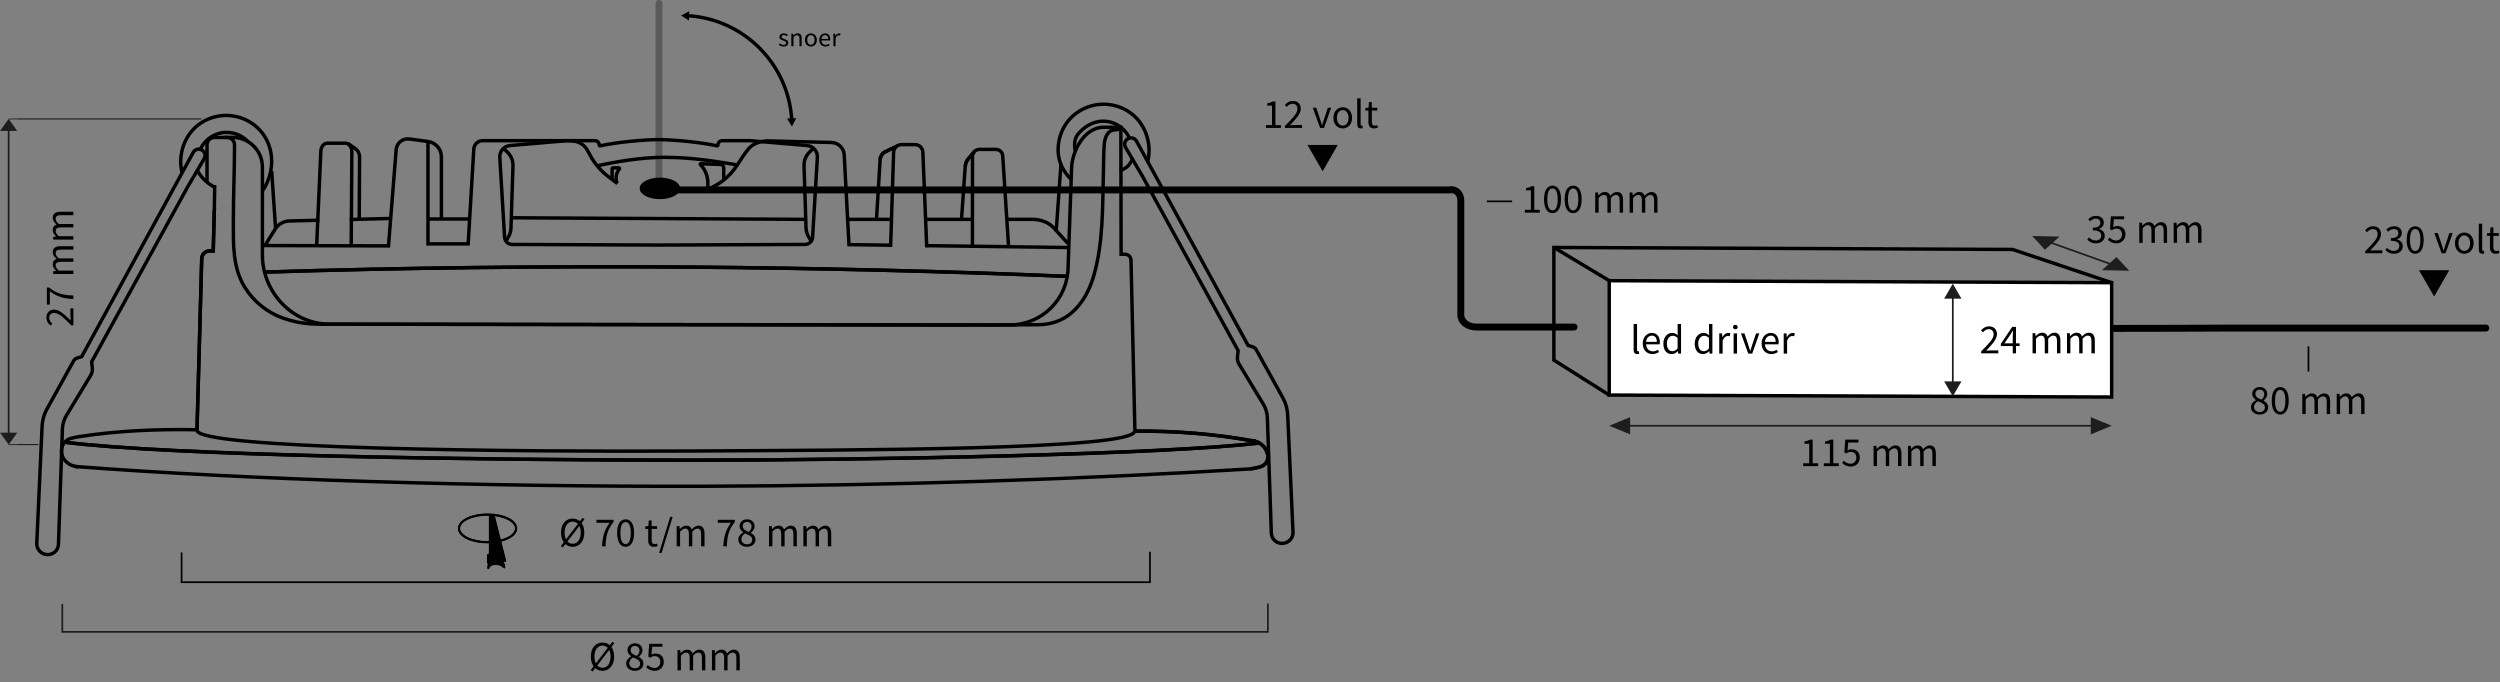 <?xml version="1.0" encoding="UTF-8"?>
<svg id="Laag_1" data-name="Laag 1" xmlns="http://www.w3.org/2000/svg" viewBox="0 0 1444.85 394.32">
  <rect x="0" y="0" width="1444.85" height="394.32" fill="#808080" stroke="none"/>
  <defs>
    <style>
      .cls-1, .cls-2, .cls-3, .cls-4, .cls-5, .cls-6, .cls-7, .cls-8, .cls-9, .cls-10, .cls-11 {
        stroke-miterlimit: 10;
      }

      .cls-1, .cls-2, .cls-3, .cls-5, .cls-6, .cls-7, .cls-8, .cls-9, .cls-10, .cls-11 {
        fill: none;
      }

      .cls-1, .cls-3, .cls-4, .cls-6, .cls-7, .cls-8, .cls-9, .cls-10, .cls-11 {
        stroke: #000;
      }

      .cls-1, .cls-4, .cls-9 {
        stroke-width: 2px;
      }

      .cls-1, .cls-10, .cls-11 {
        stroke-linecap: round;
      }

      .cls-2, .cls-5 {
        stroke: #1d1d1b;
      }

      .cls-12 {
        fill: #1d1d1b;
      }

      .cls-3 {
        stroke-width: 1.3px;
      }

      .cls-4 {
        fill: #fff;
      }

      .cls-5, .cls-6 {
        stroke-width: .5px;
      }

      .cls-8 {
        stroke-width: 1.23px;
      }

      .cls-10 {
        opacity: .3;
      }

      .cls-10, .cls-11 {
        stroke-width: 4px;
      }
    </style>
  </defs>
  <line class="cls-7" x1="1334.15" y1="214.75" x2="1334.15" y2="200.15"/>
  <polygon points="1406.81 171.36 1398.01 156.16 1415.51 156.16 1406.81 171.36"/>
  <polyline class="cls-7" points="664.59 318.88 664.59 336.48 104.95 336.48 104.95 319.28"/>
  <polyline class="cls-2" points="732.77 348.79 732.77 365.18 36.02 365.18 36.02 349.08"/>
  <ellipse class="cls-3" cx="281.77" cy="305.38" rx="16.5" ry="8"/>
  <path d="M282.57,297.48v22.3c-.9,1-1.3,2.5-1.1,3.8v1.2c0,.2,0,.5.1.7s.3.3.5.4.4.1.7.1c.7,0,1.4.2,2.2.2h2.3c.5,0,.9,0,1.4-.1.4-.1.8-.4,1.2-.6.9-.5,1.8-.9,2.7-1l-6.8-26.9-2-.2h-1.2v.1h0Z"/>
  <path d="M283.07,322.88c.2.4.5.8,1,1s1.2.3,1.8.4h1.7c.5,0,1,.1,1.5-.2.3-.2.6-.6.6-1v-.4c-.1-.4-.5-.5-.9-.7s-.7-.3-.9-.7c.4-.2.9-.4,1.3-.6.3,0,.6-.1.8,0,.6.1.9,1,1.1,1.6.1.4.2.7.2,1.1v1.7c0,.3.1.4.2.7.3.7.5,1.4.5,2.1,0,.2,0,.4-.2.5-.1.1-.3.1-.5,0s-.3-.2-.5-.3c-.5-.4-.9-.8-1.4-1.1-.4-.2-.9-.4-1.5-.4-.9,0-1.8-.1-2.6,0-.2,0-.5,0-.7.1-.8.2-1.4.8-1.8,1.6,0,.2,0,.4-.2.5-.2.2-.5.2-.7,0s-.2-.5-.2-.8c0-.8.3-1.5.4-2.3,0-.4.2-.8.1-1.3,0-.6-.4-1.1-.5-1.7-.2-.5-.2-1-.2-1.5,0-.4.1-.9.6-1,.3,0,.7,0,.9.3.1.1.3.3.3.5v.3l-.2.2c-.2.3-.3.8-.1,1.1h0l.1.3h0Z"/>
  <ellipse class="cls-7" cx="281.77" cy="305.38" rx="16.5" ry="8"/>
  <path d="M282.57,297.48v22.3c-.9,1-1.3,2.5-1.1,3.8v1.2c0,.2,0,.5.1.7s.3.3.5.4.4.1.7.1c.7,0,1.4.2,2.2.2h2.3c.5,0,.9,0,1.4-.1.4-.1.8-.4,1.2-.6.9-.5,1.8-.9,2.7-1l-6.8-26.9-2-.2h-1.2v.1h0Z"/>
  <path d="M283.07,322.88c.2.4.5.8,1,1s1.2.3,1.8.4h1.7c.5,0,1,.1,1.5-.2.3-.2.6-.6.6-1v-.4c-.1-.4-.5-.5-.9-.7s-.7-.3-.9-.7c.4-.2.9-.4,1.3-.6.3,0,.6-.1.8,0,.6.1.9,1,1.1,1.6.1.4.2.7.2,1.1v1.7c0,.3.1.4.2.7.3.7.5,1.4.5,2.1,0,.2,0,.4-.2.5-.1.1-.3.1-.5,0s-.3-.2-.5-.3c-.5-.4-.9-.8-1.4-1.1-.4-.2-.9-.4-1.5-.4-.9,0-1.8-.1-2.6,0-.2,0-.5,0-.7.1-.8.2-1.4.8-1.8,1.6,0,.2,0,.4-.2.5-.2.2-.5.2-.7,0s-.2-.5-.2-.8c0-.8.3-1.5.4-2.3,0-.4.2-.8.1-1.3,0-.6-.4-1.1-.5-1.7-.2-.5-.2-1-.2-1.5,0-.4.1-.9.6-1,.3,0,.7,0,.9.3.1.1.3.3.3.5v.3l-.2.2c-.2.3-.3.8-.1,1.1h0l.1.3h0Z"/>
  <g>
    <g>
      <g>
        <polygon class="cls-4" points="930.04 162.22 1220.41 163.37 1220.41 229.47 930.04 228.32 930.04 162.22"/>
        <polyline class="cls-9" points="1220.41 163.37 1163.13 144.17 898.04 143.02 898.04 208.12 930.04 228.32"/>
        <line class="cls-9" x1="930.04" y1="162.22" x2="898.04" y2="143.02"/>
        <g>
          <path d="M944.14,202.02v-14.76h1.97v14.9c0,.6.26.84.55.84.11,0,.21,0,.43-.05l.27,1.51c-.28.1-.62.18-1.14.18-1.48,0-2.09-.94-2.09-2.63Z"/>
          <path d="M949.39,198.54c0-3.8,2.56-6.14,5.25-6.14,2.98,0,4.66,2.14,4.66,5.47,0,.42-.04.83-.09,1.12h-7.86c.14,2.47,1.65,4.07,3.88,4.07,1.12,0,2.04-.36,2.9-.93l.71,1.3c-1.02.67-2.27,1.21-3.85,1.21-3.11,0-5.59-2.27-5.59-6.11ZM957.55,197.59c0-2.34-1.05-3.61-2.88-3.61-1.64,0-3.11,1.32-3.35,3.61h6.22Z"/>
          <path d="M961.33,198.54c0-3.79,2.39-6.14,5.05-6.14,1.36,0,2.25.51,3.27,1.35l-.08-2v-4.5h1.97v17.1h-1.63l-.17-1.38h-.07c-.91.91-2.15,1.67-3.54,1.67-2.92,0-4.81-2.22-4.81-6.11ZM969.56,201.39v-6.12c-1-.89-1.89-1.21-2.85-1.21-1.87,0-3.35,1.8-3.35,4.46,0,2.8,1.16,4.46,3.2,4.46,1.08,0,2.01-.53,2.99-1.59Z"/>
          <path d="M979.45,198.54c0-3.79,2.39-6.14,5.05-6.14,1.36,0,2.25.51,3.27,1.35l-.08-2v-4.5h1.97v17.1h-1.63l-.17-1.38h-.07c-.91.91-2.15,1.67-3.54,1.67-2.92,0-4.81-2.22-4.81-6.11ZM987.68,201.39v-6.12c-1-.89-1.89-1.21-2.84-1.21-1.87,0-3.35,1.8-3.35,4.46,0,2.8,1.16,4.46,3.2,4.46,1.08,0,2.01-.53,2.99-1.59Z"/>
          <path d="M993.6,192.69h1.63l.17,2.12h.07c.81-1.48,2-2.41,3.32-2.41.52,0,.88.07,1.25.24l-.37,1.73c-.4-.13-.67-.19-1.13-.19-.99,0-2.16.71-2.95,2.68v7.49h-1.97v-11.67Z"/>
          <path d="M1001.57,189.02c0-.78.6-1.28,1.36-1.28s1.36.5,1.36,1.28-.6,1.28-1.36,1.28-1.36-.53-1.36-1.28ZM1001.93,192.69h1.97v11.67h-1.97v-11.67Z"/>
          <path d="M1006.15,192.69h2.04l2.21,6.63c.35,1.14.73,2.33,1.08,3.44h.1c.35-1.11.73-2.3,1.08-3.44l2.21-6.63h1.93l-4.13,11.67h-2.29l-4.21-11.67Z"/>
          <path d="M1018.08,198.54c0-3.8,2.56-6.14,5.25-6.14,2.98,0,4.66,2.14,4.66,5.47,0,.42-.04.83-.09,1.12h-7.86c.14,2.47,1.65,4.07,3.88,4.07,1.12,0,2.04-.36,2.9-.93l.71,1.3c-1.02.67-2.27,1.21-3.85,1.21-3.11,0-5.59-2.27-5.59-6.11ZM1026.23,197.59c0-2.34-1.05-3.61-2.88-3.61-1.64,0-3.11,1.32-3.35,3.61h6.22Z"/>
          <path d="M1030.85,192.69h1.63l.17,2.12h.07c.81-1.48,2-2.41,3.32-2.41.52,0,.88.07,1.25.24l-.37,1.73c-.4-.13-.67-.19-1.13-.19-.99,0-2.16.71-2.95,2.68v7.49h-1.97v-11.67Z"/>
        </g>
      </g>
      <g id="Manual_Dimension-4" data-name="Manual Dimension-4">
        <g>
          <line class="cls-2" x1="1128.6" y1="221.92" x2="1128.6" y2="171.12"/>
          <polygon class="cls-12" points="1133.6 220.42 1128.6 229.02 1123.6 220.42 1133.6 220.42"/>
          <polygon class="cls-12" points="1133.6 172.62 1128.6 163.92 1123.6 172.62 1133.6 172.62"/>
        </g>
        <g>
          <path d="M1145,203.05c4.6-4.59,7.2-7.34,7.2-9.83,0-1.75-.95-2.99-2.9-2.99-1.28,0-2.38.81-3.25,1.83l-1.15-1.12c1.28-1.41,2.66-2.33,4.64-2.33,2.83,0,4.6,1.79,4.6,4.51,0,2.87-2.64,5.73-6.25,9.52.83-.07,1.78-.13,2.57-.13h4.42v1.7h-9.89v-1.17Z"/>
          <path d="M1163.27,193.96c0-.8.07-2.13.11-2.93h-.1c-.38.73-.82,1.4-1.25,2.16l-3.58,5.23h8.76v1.57h-10.83v-1.3l6.55-9.78h2.19v15.31h-1.87v-10.26Z"/>
          <path d="M1174.67,192.55h1.63l.17,1.69h.07c1.02-1.1,2.24-1.98,3.63-1.98,1.78,0,2.74.85,3.22,2.22,1.21-1.31,2.43-2.22,3.85-2.22,2.4,0,3.55,1.59,3.55,4.56v7.39h-1.97v-7.14c0-2.17-.69-3.1-2.17-3.1-.91,0-1.85.59-2.92,1.79v8.45h-1.97v-7.14c0-2.17-.69-3.1-2.17-3.1-.88,0-1.84.59-2.92,1.79v8.45h-1.97v-11.67Z"/>
          <path d="M1194.57,192.55h1.63l.17,1.69h.07c1.02-1.1,2.24-1.98,3.63-1.98,1.78,0,2.74.85,3.22,2.22,1.21-1.31,2.43-2.22,3.85-2.22,2.4,0,3.55,1.59,3.55,4.56v7.39h-1.97v-7.14c0-2.17-.69-3.1-2.17-3.1-.91,0-1.85.59-2.92,1.79v8.45h-1.97v-7.14c0-2.17-.69-3.1-2.17-3.1-.88,0-1.84.59-2.92,1.79v8.45h-1.97v-11.67Z"/>
        </g>
      </g>
    </g>
    <g id="Aligned_Dimension" data-name="Aligned Dimension">
      <g>
        <line class="cls-2" x1="1220.97" y1="153.04" x2="1184.1" y2="139.83"/>
        <polygon class="cls-12" points="1223.22 148.55 1230.57 156.49 1214.79 156.14 1223.22 148.55"/>
        <polygon class="cls-12" points="1190.28 136.73 1174.49 136.38 1181.84 144.33 1190.28 136.73"/>
      </g>
      <g>
        <path d="M1206.33,138.48l.99-1.29c.92.96,2.12,1.8,3.91,1.8s3.18-1.09,3.18-2.81c0-1.82-1.25-3.04-4.88-3.04v-1.52c3.24,0,4.34-1.25,4.34-2.85,0-1.49-1.02-2.42-2.65-2.42-1.28,0-2.37.64-3.26,1.55l-1.06-1.25c1.18-1.1,2.59-1.91,4.4-1.91,2.66,0,4.58,1.42,4.58,3.89,0,1.84-1.12,3.02-2.78,3.64v.1c1.85.44,3.32,1.79,3.32,3.89,0,2.73-2.25,4.37-5.05,4.37-2.46,0-4-1.03-5.03-2.16Z"/>
        <path d="M1218.22,138.54l.97-1.29c.91.91,2.06,1.74,3.86,1.74s3.35-1.35,3.35-3.49-1.29-3.36-3.25-3.36c-1.06,0-1.72.33-2.63.93l-1.05-.67.5-7.37h7.66v1.7h-5.93l-.4,4.54c.71-.39,1.41-.63,2.35-.63,2.61,0,4.74,1.49,4.74,4.8s-2.5,5.19-5.15,5.19c-2.47,0-3.97-1.03-5.04-2.1Z"/>
        <path d="M1236.33,128.69h1.63l.17,1.69h.07c1.02-1.1,2.24-1.98,3.63-1.98,1.78,0,2.74.85,3.22,2.22,1.21-1.31,2.43-2.22,3.85-2.22,2.4,0,3.55,1.59,3.55,4.56v7.39h-1.97v-7.14c0-2.17-.69-3.1-2.17-3.1-.91,0-1.85.59-2.92,1.79v8.45h-1.97v-7.14c0-2.17-.69-3.1-2.17-3.1-.88,0-1.84.59-2.92,1.79v8.45h-1.97v-11.67Z"/>
        <path d="M1256.22,128.69h1.63l.17,1.69h.07c1.02-1.1,2.24-1.98,3.63-1.98,1.78,0,2.74.85,3.22,2.22,1.21-1.31,2.43-2.22,3.85-2.22,2.4,0,3.55,1.59,3.55,4.56v7.39h-1.97v-7.14c0-2.17-.69-3.1-2.17-3.1-.91,0-1.85.59-2.92,1.79v8.45h-1.97v-7.14c0-2.17-.69-3.1-2.17-3.1-.88,0-1.84.59-2.92,1.79v8.45h-1.97v-11.67Z"/>
      </g>
    </g>
    <g id="Manual_Dimension" data-name="Manual Dimension">
      <g>
        <line class="cls-2" x1="940.07" y1="246.06" x2="1210.38" y2="246.06"/>
        <polygon class="cls-12" points="942.11 251.05 930.05 246.06 942.11 241.08 942.11 251.05"/>
        <polygon class="cls-12" points="1208.34 251.05 1220.41 246.06 1208.34 241.08 1208.34 251.05"/>
      </g>
      <g>
        <path d="M1042.12,267.73h3.51v-11.27h-2.79v-1.27c1.39-.25,2.41-.62,3.26-1.12h1.51v13.67h3.16v1.64h-8.64v-1.64Z"/>
        <path d="M1054.05,267.73h3.51v-11.27h-2.79v-1.27c1.39-.25,2.41-.62,3.26-1.12h1.51v13.67h3.16v1.64h-8.64v-1.64Z"/>
        <path d="M1064.68,267.56l.97-1.29c.91.91,2.06,1.74,3.86,1.74s3.35-1.35,3.35-3.49-1.29-3.36-3.25-3.36c-1.06,0-1.72.33-2.63.93l-1.05-.67.5-7.37h7.66v1.7h-5.93l-.4,4.54c.71-.39,1.41-.63,2.35-.63,2.61,0,4.74,1.49,4.74,4.8s-2.5,5.19-5.15,5.19c-2.47,0-3.97-1.03-5.04-2.1Z"/>
        <path d="M1082.79,257.7h1.63l.17,1.69h.07c1.02-1.1,2.24-1.98,3.63-1.98,1.78,0,2.74.85,3.22,2.22,1.21-1.31,2.43-2.22,3.85-2.22,2.4,0,3.55,1.59,3.55,4.56v7.39h-1.97v-7.14c0-2.17-.69-3.1-2.17-3.1-.91,0-1.85.59-2.92,1.79v8.45h-1.97v-7.14c0-2.17-.69-3.1-2.17-3.1-.88,0-1.84.59-2.92,1.79v8.45h-1.97v-11.67Z"/>
        <path d="M1102.68,257.7h1.63l.17,1.69h.07c1.02-1.1,2.24-1.98,3.63-1.98,1.78,0,2.74.85,3.22,2.22,1.21-1.31,2.43-2.22,3.85-2.22,2.4,0,3.55,1.59,3.55,4.56v7.39h-1.97v-7.14c0-2.17-.69-3.1-2.17-3.1-.91,0-1.85.59-2.92,1.79v8.45h-1.97v-7.14c0-2.17-.69-3.1-2.17-3.1-.88,0-1.84.59-2.92,1.79v8.45h-1.97v-11.67Z"/>
      </g>
    </g>
  </g>
  <path class="cls-9" d="M123.72,121.52l.13-.06-.61,23.55h-2.04c-2.5,0-4.55,1.99-4.62,4.49l-2.74,99.4"/>
  <path class="cls-9" d="M45.78,252.34c22.29-3.48,46.05-4.43,68.61-3.95"/>
  <line class="cls-9" x1="123.86" y1="121.52" x2="124.08" y2="106.94"/>
  <path class="cls-9" d="M119.65,105.29v-21.54c0-2.38,1.93-4.3,4.3-4.3h7.29c2.38,0,4.3,1.93,4.3,4.3,0,14.74-.69,29.47-.68,44.21,0,13.25-.54,26.73,6.82,38.4,5.08,8.05,12.92,14.32,21.89,17.5,11.92,4.23,20.56,3.5,33.2,3.5,8.64.01,17.28.03,25.92.04,21.96.03,43.92.06,65.87.1,29.34.04,58.67.09,88.01.13,30.77.04,61.55.09,92.32.13,26.27.04,52.55.08,78.82.11,17.43.03,34.96-.07,52.35-.2,7.24-.05,13.93-2.25,19.44-7.04,6.33-5.51,10.34-13.29,12.65-21.35,5.52-19.21,5.01-39.21,5.54-59,.08-2.93.18-14.8.58-17.72.35-2.57,1.16-5.02,3.29-6.74,1-.81,5.43-1.14,7-1.02"/>
  <path class="cls-9" d="M129.62,79.41h4.87c9.48,0,17.17,7.69,17.17,17.17v50.9c0,21.23,17.18,39.7,38.41,39.85l213.35.3,180.17.16c18.61.02,33.71-15.07,33.71-33.68l1.98-56.04c0-10.9,7.62-24.53,18.52-24.53h9.99l.14,73.43h2.27c1.87,0,3.4,1.5,3.45,3.37l2.27,99.34"/>
  <line class="cls-9" x1="157.01" y1="98.79" x2="159.27" y2="132.14"/>
  <g>
    <path class="cls-9" d="M108.44,108.02l9.58-16.33c1-1.71.46-3.9-1.22-4.95h0c-1.76-1.09-4.07-.5-5.09,1.29l-64.49,118.09-2.61.79c-.89.27-1.63.87-2.08,1.68l-15.49,27.96c-1.64,3.03-2.57,6.39-2.72,9.83l-3.07,67.63c-.12,2.62,1.43,5.04,3.86,6.02l.16.06c1.58.64,3.36.6,4.91-.11h0c2.13-.98,3.52-3.07,3.6-5.42l2.28-66.57c.1-2.81.91-5.56,2.37-7.97l13.95-23.04c.79-1.3,1.13-2.83.96-4.34l-.38-3.53,55.49-101.11"/>
    <path class="cls-9" d="M105.32,100.2c-2.9-10.92,1.56-23.32,11.12-29.33,15.53-9.76,36.35-1.53,40.05,16.93,1.52,7.58-.33,16.02-4.69,22.4"/>
    <path class="cls-9" d="M114.23,98.79c2.14,4.08,6.04,7.52,10.15,9.6"/>
    <path class="cls-9" d="M115.88,86.04c2.29-4.9,7.13-8.51,12.47-9.34s11.16,1.04,14.82,5.02"/>
  </g>
  <g>
    <path class="cls-9" d="M660.09,101.53l-9.58-16.33c-1-1.71-.46-3.9,1.22-4.95h0c1.76-1.09,4.07-.5,5.09,1.29l64.49,118.09,2.61.79c.89.27,1.63.87,2.08,1.68l15.49,27.96c1.64,3.03,2.57,6.39,2.72,9.83l3.07,67.63c.12,2.62-1.43,5.04-3.86,6.02l-.16.06c-1.58.64-3.36.6-4.91-.11h0c-2.13-.98-3.52-3.07-3.6-5.42l-2.28-66.57c-.1-2.81-.91-5.56-2.37-7.97l-13.95-23.04c-.79-1.3-1.13-2.83-.96-4.34l.38-3.53-55.49-101.11"/>
    <path class="cls-9" d="M663.21,93.71c2.9-10.92-1.56-23.32-11.12-29.33-15.53-9.76-36.35-1.53-40.05,16.93-1.52,7.58.1,15.56,7.04,22.4"/>
    <path class="cls-9" d="M654.3,92.29c-2.14,4.08-2.94,4.43-7.06,6.5"/>
    <path class="cls-9" d="M652.65,79.55c-2.29-4.9-7.13-8.51-12.47-9.34-6.28-.97-12.31,1.82-16.42,6.46-.58.65-1.15,1.31-1.58,2.06-.92,1.61-1.11,3.53-1.12,5.38,0,1.13.06,2.31.67,3.26"/>
  </g>
  <line class="cls-9" x1="613.16" y1="95.02" x2="610.44" y2="133.27"/>
  <path class="cls-9" d="M153.1,157.25c77.57-2.46,162.29-3.53,245.2-2.89,73.13.56,149.71,2.43,218.62,5.37"/>
  <path class="cls-9" d="M184.61,127.28l-17.3.43c-3.07.07-5.94,1.53-7.8,3.97l-6.41,10.23,71.42.21,4.44-55.64c.31-3.86,3.79-6.66,7.62-6.15l10.77,1.44c4.44.59,7.75,4.38,7.75,8.85v36.47"/>
  <line class="cls-9" x1="225.95" y1="126.26" x2="202.12" y2="126.85"/>
  <path class="cls-9" d="M582.29,126.77h14.35c4.93,0,9.54,1.84,12.37,4.94l8.2,8.98"/>
  <path class="cls-9" d="M247.34,81.77v59.17h23.23l3.25-54.78c.16-2.73,2.42-4.86,5.15-4.86h48.47c3.2,0,5.81.14,8.55,1.79,3.07,1.85,4.2,5.31,5.97,8.26,1.85,3.1,4.16,5.93,6.83,8.37,2.39,2.19,5.53,4.48,8.08,6.35"/>
  <line class="cls-9" x1="247.27" y1="126.57" x2="271.49" y2="126.57"/>
  <path class="cls-9" d="M290.82,85.52l2.58,2.58c2.05,2.05,3.16,4.85,3.07,7.75l-1.16,36.03c-.06,1.8-.58,3.56-1.51,5.1l-1.51,2.49"/>
  <line class="cls-9" x1="295.63" y1="125.86" x2="465.67" y2="126.78"/>
  <line class="cls-9" x1="535.59" y1="141.98" x2="617.22" y2="143.06"/>
  <path class="cls-9" d="M408.5,109.57c7.5-2.96,12.95-7.26,17.44-13.95,2.03-3.02,4.71-7.54,7.13-10.11,2.7-2.85,7.38-4.16,11.19-4.08l36.24.91c3.97.08,7.19,3.21,7.4,7.17l2.75,51.88,24.08.32"/>
  <path class="cls-9" d="M345.15,95.84c10.12-2.26,25.37-4.92,38.81-4.92,16.07,0,30.62,2.47,41.83,4.35"/>
  <path class="cls-9" d="M353.77,103.67v-6.22c0-.25.2-.45.45-.45h3.46c.35,0,.53.41.29.68-1.9,2.11-2.47,5.66-1.28,8.21"/>
  <path class="cls-9" d="M408.87,109.2c.88-5.15-.44-10.43-4.09-14.1-.18-.18-.06-.49.2-.48l11.51.43c1,.04,1.78.85,1.78,1.85v7.32"/>
  <path class="cls-9" d="M202.98,141.49l.37-53.76c.02-2.73-1.64-4.96-3.7-4.96h-10.54c-1.96,0-3.58,2.03-3.69,4.62l-2.42,54.63"/>
  <path class="cls-9" d="M201.16,82.98l4.26,2.97c1.5,1.05,2.4,2.77,2.39,4.6l-.19,35.83"/>
  <path class="cls-9" d="M514.72,142.71l1.74-54.72c.08-2.46,2.09-4.41,4.55-4.41h7.81c2.44,0,4.45,1.93,4.54,4.37l2.24,55.03"/>
  <path class="cls-9" d="M518.43,84.45l-6.88,3.28c-1.69.91-2.78,2.63-2.9,4.55"/>
  <path class="cls-9" d="M582.91,142.72l-3.39-52.63c-.13-2.1-1.87-3.74-3.97-3.74h-9.52c-2.2,0-3.98,1.78-3.98,3.98l-.04,51.76"/>
  <path class="cls-9" d="M563.01,87.77l-3.34,3.96c-1.08,1.28-1.72,2.88-1.83,4.55"/>
  <line class="cls-9" x1="489.95" y1="126.78" x2="515.14" y2="126.78"/>
  <line class="cls-9" x1="535.19" y1="126.78" x2="561.62" y2="126.78"/>
  <path class="cls-9" d="M37.29,255.56c61.35,7.75,238.3,10.34,361.37,10.38,109.93.04,275.2-3.5,329.2-9.9"/>
  <path class="cls-8" d="M46.17,252.28c-1.53.24-3.53.6-5.09,1.03-5.01,1.39-7,7.04-4.45,11.5.87,1.51,2.12,2.59,3.59,3.52,1.25.79,3.2,1.29,4.94,1.45"/>
  <path class="cls-9" d="M655.67,249.15c23.66-.14,46.05,1.51,70.03,5.97"/>
  <path class="cls-9" d="M43.06,269.6c101.67,7.7,236.25,11.77,362.97,11.43,107.84-.29,219.42-4.07,317.16-10.05"/>
  <path class="cls-9" d="M722.77,270.99c1.53-.24,3.53-.6,5.09-1.03,5.01-1.39,6.15-5.93,3.59-10.39-.87-1.51-2.12-2.59-3.59-3.52-1.25-.79-3.2-1.29-4.94-1.45"/>
  <ellipse cx="381.39" cy="108.87" rx="11.7" ry="6.23"/>
  <path class="cls-9" d="M123.72,121.52l.13-.06-.61,23.55h-2.04c-2.5,0-4.55,1.99-4.62,4.49l-2.74,99.4"/>
  <path class="cls-9" d="M153.1,157.25c77.57-2.46,162.29-3.53,245.2-2.89,73.13.56,149.71,2.43,218.62,5.37"/>
  <path class="cls-9" d="M518.43,84.45l-6.88,3.28c-1.69.91-2.78,2.63-2.9,4.55l-2.08,34.49"/>
  <path class="cls-9" d="M563.01,87.77l-3.34,3.96c-1.08,1.28-1.72,2.88-1.83,4.55l-2.12,30.03"/>
  <path class="cls-9" d="M37.29,255.56c61.35,7.75,238.3,10.34,361.37,10.38,109.93.04,275.2-3.5,329.2-9.9"/>
  <path class="cls-9" d="M46.17,252.28c-1.53.24-3.53.6-5.09,1.03-5.01,1.39-7,7.04-4.45,11.5.87,1.51,2.12,2.59,3.59,3.52,1.25.79,3.2,1.29,4.94,1.45"/>
  <path class="cls-9" d="M655.67,249.15c23.66-.14,46.05,1.51,70.03,5.97"/>
  <path class="cls-9" d="M113.84,248.45c-2.2,11.01,184.38,12.8,286.45,12.2,90.2-.53,257.14-.58,255.37-11.62"/>
  <path class="cls-9" d="M722.77,270.99c1.53-.24,3.53-.6,5.09-1.03,5.01-1.39,6.15-5.93,3.59-10.39-.87-1.51-2.12-2.59-3.59-3.52-1.25-.79-3.2-1.29-4.94-1.45"/>
  <line class="cls-6" x1="116.44" y1="68.75" x2="10" y2="68.75"/>
  <line class="cls-6" x1="22.2" y1="256.99" x2="10" y2="256.99"/>
  <g id="Manual_Dimension-2" data-name="Manual Dimension-2">
    <line class="cls-5" x1="10" y1="68.75" x2="5" y2="68.75"/>
    <line class="cls-5" x1="10" y1="256.99" x2="5" y2="256.99"/>
    <g>
      <line class="cls-2" x1="5" y1="251.18" x2="5" y2="74.56"/>
      <polygon class="cls-12" points="0 250.05 5 256.99 10 250.05 0 250.05"/>
      <polygon class="cls-12" points="0 75.69 5 68.75 10 75.69 0 75.69"/>
    </g>
  </g>
  <path class="cls-9" d="M379.87,141.63l85.41-.36c2.31,0,4.21-1.81,4.35-4.12l2.76-46.2c.21-3.5-2.41-6.53-5.9-6.83l-32.68-2.81h-16.36c-1.41,0-2.54,1.14-2.54,2.54,0,.28-.25.49-.53.43-1.08-.24-2.16-.45-3.25-.65-1.26-.23-2.52-.44-3.79-.64-1.42-.22-2.85-.42-4.28-.61-1.58-.2-3.16-.39-4.74-.56-1.72-.18-3.44-.35-5.17-.49-1.85-.16-3.71-.29-5.57-.41-4.26-.27-8.6-.32-12.92-.06-1.89.11-3.77.24-5.65.39-1.75.14-3.5.3-5.25.48-1.61.17-3.21.35-4.82.55-1.46.18-2.91.38-4.36.6-1.29.2-2.59.41-3.88.64-1.12.2-2.25.42-3.36.66-.16.03-.32.07-.47.1-.28.06-.53-.15-.53-.43,0-1.41-1.14-2.54-2.54-2.54h-16.36l-32.68,2.81c-3.49.3-6.11,3.33-5.9,6.83l2.76,46.2c.14,2.31,2.04,4.11,4.35,4.12l85.41.36"/>
  <path class="cls-9" d="M470.33,85.43l-2.58,2.58c-2.05,2.05-3.16,4.85-3.07,7.75l1.16,36.03c.06,1.8.58,3.56,1.51,5.1l1.51,2.49"/>
  <path class="cls-11" d="M1221.79,189.79c23.65,0,47.28-.1,70.86-.2h144.04"/>
  <path class="cls-11" d="M381.91,109.78h455.86c3.53-.87,6.49,2.21,6.49,5.95v25.97s0,40.38,0,40.38c0,3.86,4,6.94,9,6.94h56.43"/>
  <g>
    <path d="M1366.96,145.2c4.6-4.59,7.2-7.34,7.2-9.83,0-1.75-.95-2.99-2.9-2.99-1.28,0-2.38.81-3.25,1.83l-1.15-1.12c1.28-1.41,2.66-2.33,4.64-2.33,2.83,0,4.6,1.79,4.6,4.51,0,2.87-2.64,5.73-6.25,9.52.83-.07,1.78-.13,2.57-.13h4.42v1.7h-9.89v-1.17Z"/>
    <path d="M1378.57,144.5l.99-1.29c.92.96,2.12,1.8,3.91,1.8s3.18-1.09,3.18-2.81c0-1.82-1.25-3.04-4.88-3.04v-1.52c3.24,0,4.34-1.25,4.34-2.85,0-1.49-1.02-2.42-2.65-2.42-1.28,0-2.37.64-3.26,1.55l-1.06-1.25c1.18-1.1,2.59-1.91,4.4-1.91,2.66,0,4.58,1.42,4.58,3.89,0,1.84-1.12,3.02-2.78,3.64v.1c1.85.44,3.32,1.79,3.32,3.89,0,2.73-2.25,4.37-5.05,4.37-2.46,0-4-1.03-5.03-2.16Z"/>
    <path d="M1390.92,138.66c0-5.13,1.85-7.89,4.91-7.89s4.91,2.76,4.91,7.89-1.85,8-4.91,8-4.91-2.87-4.91-8ZM1398.82,138.66c0-4.49-1.21-6.29-2.99-6.29s-2.99,1.81-2.99,6.29,1.21,6.41,2.99,6.41,2.99-1.92,2.99-6.41Z"/>
    <path d="M1406.88,134.7h2.04l2.21,6.63c.35,1.14.73,2.33,1.08,3.44h.1c.35-1.11.73-2.3,1.08-3.44l2.21-6.63h1.93l-4.13,11.67h-2.29l-4.21-11.67Z"/>
    <path d="M1418.8,140.55c0-3.89,2.55-6.14,5.41-6.14s5.41,2.24,5.41,6.14-2.55,6.11-5.41,6.11-5.41-2.24-5.41-6.11ZM1427.58,140.55c0-2.67-1.36-4.49-3.37-4.49s-3.37,1.82-3.37,4.49,1.36,4.46,3.37,4.46,3.37-1.79,3.37-4.46Z"/>
    <path d="M1432.58,144.02v-14.76h1.97v14.9c0,.6.26.84.55.84.11,0,.21,0,.43-.05l.27,1.51c-.28.1-.62.18-1.14.18-1.48,0-2.09-.94-2.09-2.63Z"/>
    <path d="M1439.05,142.76v-6.45h-1.74v-1.5l1.82-.11.24-3.27h1.65v3.27h3.16v1.61h-3.16v6.49c0,1.43.46,2.25,1.8,2.25.42,0,.95-.16,1.33-.31l.38,1.49c-.65.22-1.44.43-2.17.43-2.48,0-3.32-1.57-3.32-3.9Z"/>
  </g>
  <g>
    <path d="M1300.91,235.39c0-1.99,1.45-3.35,2.89-4.12v-.1c-1.14-.79-2.14-1.92-2.14-3.54,0-2.35,1.87-3.93,4.33-3.93,2.68,0,4.33,1.69,4.33,4.07,0,1.6-1.17,2.98-2.11,3.69v.1c1.37.81,2.66,1.89,2.66,3.93,0,2.3-1.97,4.09-4.93,4.09s-5.03-1.77-5.03-4.21ZM1308.98,235.45c0-1.98-1.94-2.69-4.15-3.58-1.23.8-2.14,1.93-2.14,3.34,0,1.69,1.41,2.92,3.28,2.92s3.01-1.1,3.01-2.68ZM1308.62,227.89c0-1.51-.97-2.71-2.66-2.71-1.43,0-2.48.98-2.48,2.46,0,1.83,1.7,2.6,3.53,3.33,1.04-.93,1.61-1.95,1.61-3.07Z"/>
    <path d="M1312.92,231.6c0-5.13,1.85-7.89,4.91-7.89s4.91,2.76,4.91,7.89-1.85,8-4.91,8-4.91-2.87-4.91-8ZM1320.81,231.6c0-4.49-1.21-6.29-2.99-6.29s-2.99,1.81-2.99,6.29,1.21,6.41,2.99,6.41,2.99-1.92,2.99-6.41Z"/>
    <path d="M1330.56,227.64h1.63l.17,1.69h.07c1.02-1.1,2.24-1.98,3.63-1.98,1.78,0,2.74.85,3.22,2.22,1.21-1.31,2.43-2.22,3.85-2.22,2.4,0,3.55,1.59,3.55,4.56v7.39h-1.97v-7.14c0-2.17-.69-3.1-2.17-3.1-.91,0-1.85.59-2.92,1.79v8.45h-1.97v-7.14c0-2.17-.69-3.1-2.17-3.1-.88,0-1.84.59-2.92,1.79v8.45h-1.97v-11.67Z"/>
    <path d="M1350.45,227.64h1.63l.17,1.69h.07c1.02-1.1,2.24-1.98,3.63-1.98,1.78,0,2.74.85,3.22,2.22,1.21-1.31,2.43-2.22,3.85-2.22,2.4,0,3.55,1.59,3.55,4.56v7.39h-1.97v-7.14c0-2.17-.69-3.1-2.17-3.1-.91,0-1.85.59-2.92,1.79v8.45h-1.97v-7.14c0-2.17-.69-3.1-2.17-3.1-.88,0-1.84.59-2.92,1.79v8.45h-1.97v-11.67Z"/>
  </g>
  <g>
    <path d="M341.37,387.27l12.55-16.33,1.11.84-12.55,16.33-1.11-.84ZM341.47,379.47c0-5.04,2.78-8.11,6.73-8.11s6.73,3.07,6.73,8.11-2.78,8.22-6.73,8.22-6.73-3.18-6.73-8.22ZM352.87,379.47c0-3.92-1.85-6.34-4.66-6.34s-4.66,2.42-4.66,6.34,1.85,6.46,4.66,6.46,4.66-2.53,4.66-6.46Z"/>
    <path d="M361.89,383.49c0-1.99,1.45-3.35,2.89-4.12v-.1c-1.14-.79-2.14-1.92-2.14-3.54,0-2.35,1.87-3.93,4.33-3.93,2.68,0,4.33,1.69,4.33,4.07,0,1.6-1.17,2.98-2.11,3.69v.1c1.37.81,2.66,1.89,2.66,3.93,0,2.3-1.97,4.09-4.93,4.09s-5.03-1.77-5.03-4.21ZM369.96,383.55c0-1.98-1.94-2.69-4.15-3.58-1.23.8-2.14,1.93-2.14,3.34,0,1.69,1.41,2.92,3.28,2.92s3.01-1.1,3.01-2.68ZM369.59,375.99c0-1.51-.97-2.71-2.66-2.71-1.43,0-2.48.98-2.48,2.46,0,1.83,1.7,2.6,3.53,3.33,1.04-.93,1.61-1.95,1.61-3.07Z"/>
    <path d="M373.43,385.6l.97-1.29c.91.91,2.06,1.74,3.86,1.74s3.35-1.35,3.35-3.49-1.29-3.36-3.25-3.36c-1.06,0-1.72.33-2.63.93l-1.05-.67.5-7.37h7.66v1.7h-5.93l-.4,4.54c.71-.39,1.41-.63,2.35-.63,2.61,0,4.74,1.49,4.74,4.8s-2.5,5.19-5.15,5.19c-2.47,0-3.97-1.03-5.04-2.1Z"/>
    <path d="M391.53,375.74h1.63l.17,1.69h.07c1.02-1.1,2.24-1.98,3.63-1.98,1.78,0,2.74.85,3.22,2.22,1.21-1.31,2.43-2.22,3.85-2.22,2.4,0,3.55,1.59,3.55,4.56v7.39h-1.97v-7.14c0-2.17-.69-3.1-2.17-3.1-.91,0-1.85.59-2.92,1.79v8.45h-1.97v-7.14c0-2.17-.69-3.1-2.17-3.1-.88,0-1.84.59-2.92,1.79v8.45h-1.97v-11.67Z"/>
    <path d="M411.43,375.74h1.63l.17,1.69h.07c1.02-1.1,2.24-1.98,3.63-1.98,1.78,0,2.74.85,3.22,2.22,1.21-1.31,2.43-2.22,3.85-2.22,2.4,0,3.55,1.59,3.55,4.56v7.39h-1.97v-7.14c0-2.17-.69-3.1-2.17-3.1-.91,0-1.85.59-2.92,1.79v8.45h-1.97v-7.14c0-2.17-.69-3.1-2.17-3.1-.88,0-1.84.59-2.92,1.79v8.45h-1.97v-11.67Z"/>
  </g>
  <g>
    <path d="M324.13,315.61l12.55-16.33,1.11.84-12.55,16.33-1.11-.84ZM324.23,307.81c0-5.04,2.78-8.11,6.73-8.11s6.73,3.07,6.73,8.11-2.78,8.22-6.73,8.22-6.73-3.18-6.73-8.22ZM335.63,307.81c0-3.92-1.85-6.34-4.66-6.34s-4.66,2.42-4.66,6.34,1.85,6.46,4.66,6.46,4.66-2.53,4.66-6.46Z"/>
    <path d="M352.35,302.13h-7.62v-1.7h9.87v1.21c-3.63,4.63-4.37,8.12-4.63,14.1h-2.04c.26-5.77,1.41-9.41,4.42-13.61Z"/>
    <path d="M356.66,308.03c0-5.13,1.85-7.89,4.91-7.89s4.91,2.76,4.91,7.89-1.85,8-4.91,8-4.91-2.87-4.91-8ZM364.55,308.03c0-4.49-1.21-6.29-2.99-6.29s-2.99,1.81-2.99,6.29,1.21,6.41,2.99,6.41,2.99-1.92,2.99-6.41Z"/>
    <path d="M374.64,312.14v-6.45h-1.74v-1.5l1.82-.11.24-3.27h1.65v3.27h3.16v1.61h-3.16v6.49c0,1.43.46,2.25,1.8,2.25.42,0,.95-.16,1.33-.31l.38,1.49c-.65.22-1.44.43-2.17.43-2.48,0-3.32-1.57-3.32-3.9Z"/>
    <path d="M387.33,298.7h1.43l-6.41,20.88h-1.43l6.41-20.88Z"/>
    <path d="M391.05,304.08h1.63l.17,1.69h.07c1.02-1.1,2.24-1.98,3.63-1.98,1.78,0,2.74.85,3.22,2.22,1.21-1.31,2.43-2.22,3.85-2.22,2.4,0,3.55,1.59,3.55,4.56v7.39h-1.97v-7.14c0-2.17-.69-3.1-2.17-3.1-.91,0-1.85.59-2.92,1.79v8.45h-1.97v-7.14c0-2.17-.69-3.1-2.17-3.1-.88,0-1.84.59-2.92,1.79v8.45h-1.97v-11.67Z"/>
    <path d="M422.45,302.13h-7.62v-1.7h9.87v1.21c-3.63,4.63-4.37,8.12-4.63,14.1h-2.04c.26-5.77,1.41-9.41,4.42-13.61Z"/>
    <path d="M426.68,311.83c0-1.99,1.45-3.35,2.89-4.12v-.1c-1.14-.79-2.14-1.92-2.14-3.54,0-2.35,1.87-3.93,4.33-3.93,2.68,0,4.33,1.69,4.33,4.07,0,1.6-1.17,2.98-2.11,3.69v.1c1.37.81,2.66,1.89,2.66,3.93,0,2.3-1.97,4.09-4.93,4.09s-5.03-1.77-5.03-4.21ZM434.75,311.89c0-1.98-1.94-2.69-4.15-3.58-1.23.8-2.14,1.93-2.14,3.34,0,1.69,1.41,2.92,3.28,2.92s3.01-1.1,3.01-2.68ZM434.38,304.33c0-1.51-.97-2.71-2.66-2.71-1.43,0-2.48.98-2.48,2.46,0,1.83,1.7,2.6,3.53,3.33,1.04-.93,1.61-1.95,1.61-3.07Z"/>
    <path d="M444.4,304.08h1.63l.17,1.69h.07c1.02-1.1,2.24-1.98,3.63-1.98,1.78,0,2.74.85,3.22,2.22,1.21-1.31,2.43-2.22,3.85-2.22,2.4,0,3.55,1.59,3.55,4.56v7.39h-1.97v-7.14c0-2.17-.69-3.1-2.17-3.1-.91,0-1.85.59-2.92,1.79v8.45h-1.97v-7.14c0-2.17-.69-3.1-2.17-3.1-.88,0-1.84.59-2.92,1.79v8.45h-1.97v-11.67Z"/>
    <path d="M464.29,304.08h1.63l.17,1.69h.07c1.02-1.1,2.24-1.98,3.63-1.98,1.78,0,2.74.85,3.22,2.22,1.21-1.31,2.43-2.22,3.85-2.22,2.4,0,3.55,1.59,3.55,4.56v7.39h-1.97v-7.14c0-2.17-.69-3.1-2.17-3.1-.91,0-1.85.59-2.92,1.79v8.45h-1.97v-7.14c0-2.17-.69-3.1-2.17-3.1-.88,0-1.84.59-2.92,1.79v8.45h-1.97v-11.67Z"/>
  </g>
  <g>
    <path d="M41.25,188.06c-4.59-4.6-7.34-7.2-9.83-7.2-1.75,0-2.99.95-2.99,2.9,0,1.28.81,2.38,1.83,3.25l-1.12,1.15c-1.41-1.28-2.33-2.66-2.33-4.64,0-2.83,1.79-4.6,4.51-4.6,2.87,0,5.73,2.64,9.52,6.25-.07-.83-.13-1.78-.13-2.57v-4.42h1.7v9.89h-1.17Z"/>
    <path d="M28.8,168.41v7.62h-1.7v-9.87h1.21c4.63,3.63,8.12,4.37,14.1,4.63v2.04c-5.77-.26-9.41-1.41-13.61-4.42Z"/>
    <path d="M30.75,158.39v-1.63l1.69-.17v-.07c-1.1-1.02-1.98-2.24-1.98-3.63,0-1.78.85-2.74,2.22-3.22-1.31-1.21-2.22-2.43-2.22-3.85,0-2.4,1.59-3.55,4.56-3.55h7.39v1.97h-7.14c-2.17,0-3.1.69-3.1,2.17,0,.91.59,1.85,1.79,2.92h8.45v1.97h-7.14c-2.17,0-3.1.69-3.1,2.17,0,.88.59,1.84,1.79,2.92h8.45v1.97h-11.67Z"/>
    <path d="M30.75,138.5v-1.63l1.69-.17v-.07c-1.1-1.02-1.98-2.24-1.98-3.63,0-1.78.85-2.74,2.22-3.22-1.31-1.21-2.22-2.43-2.22-3.85,0-2.4,1.59-3.55,4.56-3.55h7.39v1.97h-7.14c-2.17,0-3.1.69-3.1,2.17,0,.91.59,1.85,1.79,2.92h8.45v1.97h-7.14c-2.17,0-3.1.69-3.1,2.17,0,.88.59,1.84,1.79,2.92h8.45v1.97h-11.67Z"/>
  </g>
  <line class="cls-10" x1="380.84" y1="106.86" x2="380.84" y2="2"/>
  <g>
    <path class="cls-1" d="M397.47,9.08c32.32,1.93,58.19,27.8,60.11,60.12"/>
    <polygon points="398.15 11.84 393.6 8.97 398.36 6.46 398.15 11.84"/>
    <polygon points="454.83 68.51 457.7 73.07 460.21 68.3 454.83 68.51"/>
  </g>
  <g>
    <path d="M450.09,25.89l.62-.81c.65.51,1.31.86,2.2.86.98,0,1.46-.51,1.46-1.12,0-.74-.88-1.07-1.71-1.37-1.04-.37-2.22-.87-2.22-2.09s.96-2.06,2.57-2.06c.93,0,1.74.37,2.32.81l-.6.79c-.51-.37-1.04-.64-1.7-.64-.94,0-1.37.49-1.37,1.04,0,.69.81.95,1.66,1.26,1.08.39,2.27.82,2.27,2.2,0,1.17-.96,2.15-2.72,2.15-1.06,0-2.08-.44-2.78-1Z"/>
    <path d="M457.34,19.47h1.04l.11,1.04h.04c.71-.68,1.48-1.22,2.5-1.22,1.57,0,2.28.98,2.28,2.83v4.59h-1.26v-4.43c0-1.35-.42-1.93-1.41-1.93-.76,0-1.29.38-2.04,1.11v5.24h-1.26v-7.24Z"/>
    <path d="M465.18,23.1c0-2.42,1.63-3.81,3.45-3.81s3.45,1.39,3.45,3.81-1.63,3.79-3.45,3.79-3.45-1.39-3.45-3.79ZM470.79,23.1c0-1.66-.87-2.79-2.15-2.79s-2.15,1.13-2.15,2.79.87,2.77,2.15,2.77,2.15-1.11,2.15-2.77Z"/>
    <path d="M473.49,23.1c0-2.36,1.63-3.81,3.35-3.81,1.9,0,2.97,1.33,2.97,3.4,0,.26-.02.52-.06.7h-5.02c.09,1.53,1.06,2.53,2.48,2.53.71,0,1.3-.22,1.85-.58l.45.8c-.65.42-1.45.75-2.46.75-1.99,0-3.57-1.41-3.57-3.79ZM478.7,22.51c0-1.45-.67-2.24-1.84-2.24-1.05,0-1.98.82-2.14,2.24h3.98Z"/>
    <path d="M481.65,19.47h1.04l.11,1.32h.04c.52-.92,1.28-1.5,2.12-1.5.33,0,.56.04.8.15l-.24,1.07c-.26-.08-.42-.12-.72-.12-.63,0-1.38.44-1.88,1.67v4.65h-1.26v-7.24Z"/>
  </g>
  <line class="cls-7" x1="873.92" y1="116.37" x2="859.32" y2="116.37"/>
  <g>
    <path d="M881.25,121.26h3.51v-11.27h-2.79v-1.27c1.39-.25,2.41-.62,3.26-1.12h1.51v13.67h3.16v1.64h-8.64v-1.64Z"/>
    <path d="M892.35,115.19c0-5.13,1.85-7.89,4.91-7.89s4.91,2.76,4.91,7.89-1.85,8-4.91,8-4.91-2.87-4.91-8ZM900.24,115.19c0-4.49-1.21-6.29-2.99-6.29s-2.99,1.81-2.99,6.29,1.21,6.41,2.99,6.41,2.99-1.92,2.99-6.41Z"/>
    <path d="M904.28,115.19c0-5.13,1.85-7.89,4.91-7.89s4.91,2.76,4.91,7.89-1.85,8-4.91,8-4.91-2.87-4.91-8ZM912.17,115.19c0-4.49-1.21-6.29-2.99-6.29s-2.99,1.81-2.99,6.29,1.21,6.41,2.99,6.41,2.99-1.92,2.99-6.41Z"/>
    <path d="M921.91,111.23h1.63l.17,1.69h.07c1.02-1.1,2.24-1.98,3.63-1.98,1.78,0,2.74.85,3.22,2.22,1.21-1.31,2.43-2.22,3.85-2.22,2.4,0,3.55,1.59,3.55,4.56v7.39h-1.97v-7.14c0-2.17-.69-3.1-2.17-3.1-.91,0-1.85.59-2.92,1.79v8.45h-1.97v-7.14c0-2.17-.69-3.1-2.17-3.1-.88,0-1.84.59-2.92,1.79v8.45h-1.97v-11.67Z"/>
    <path d="M941.81,111.23h1.63l.17,1.69h.07c1.02-1.1,2.24-1.98,3.63-1.98,1.78,0,2.74.85,3.22,2.22,1.21-1.31,2.43-2.22,3.85-2.22,2.4,0,3.55,1.59,3.55,4.56v7.39h-1.97v-7.14c0-2.17-.69-3.1-2.17-3.1-.91,0-1.85.59-2.92,1.79v8.45h-1.97v-7.14c0-2.17-.69-3.1-2.17-3.1-.88,0-1.84.59-2.92,1.79v8.45h-1.97v-11.67Z"/>
  </g>
  <polygon points="764.42 98.98 755.62 83.78 773.12 83.78 764.42 98.98"/>
  <g>
    <path d="M731.63,72.3h3.51v-11.27h-2.79v-1.27c1.39-.25,2.41-.62,3.26-1.12h1.51v13.67h3.16v1.64h-8.64v-1.64Z"/>
    <path d="M742.63,72.77c4.6-4.59,7.2-7.34,7.2-9.83,0-1.75-.95-2.99-2.9-2.99-1.28,0-2.38.81-3.25,1.83l-1.15-1.12c1.28-1.41,2.66-2.33,4.64-2.33,2.83,0,4.6,1.79,4.6,4.51,0,2.87-2.64,5.73-6.25,9.52.83-.07,1.78-.13,2.57-.13h4.42v1.7h-9.89v-1.17Z"/>
    <path d="M758.69,62.27h2.04l2.21,6.63c.35,1.14.73,2.33,1.08,3.44h.1c.35-1.11.73-2.3,1.08-3.44l2.21-6.63h1.93l-4.13,11.67h-2.29l-4.21-11.67Z"/>
    <path d="M770.62,68.12c0-3.89,2.55-6.14,5.41-6.14s5.41,2.24,5.41,6.14-2.55,6.11-5.41,6.11-5.41-2.24-5.41-6.11ZM779.39,68.12c0-2.67-1.36-4.49-3.37-4.49s-3.37,1.82-3.37,4.49,1.36,4.46,3.37,4.46,3.37-1.79,3.37-4.46Z"/>
    <path d="M784.39,71.6v-14.76h1.97v14.9c0,.6.26.84.55.84.11,0,.21,0,.43-.05l.27,1.51c-.28.1-.62.18-1.14.18-1.48,0-2.09-.94-2.09-2.63Z"/>
    <path d="M790.86,70.33v-6.45h-1.74v-1.5l1.82-.11.24-3.27h1.65v3.27h3.16v1.61h-3.16v6.49c0,1.43.46,2.25,1.8,2.25.42,0,.95-.16,1.33-.31l.38,1.49c-.65.22-1.44.43-2.17.43-2.48,0-3.32-1.57-3.32-3.9Z"/>
  </g>
</svg>